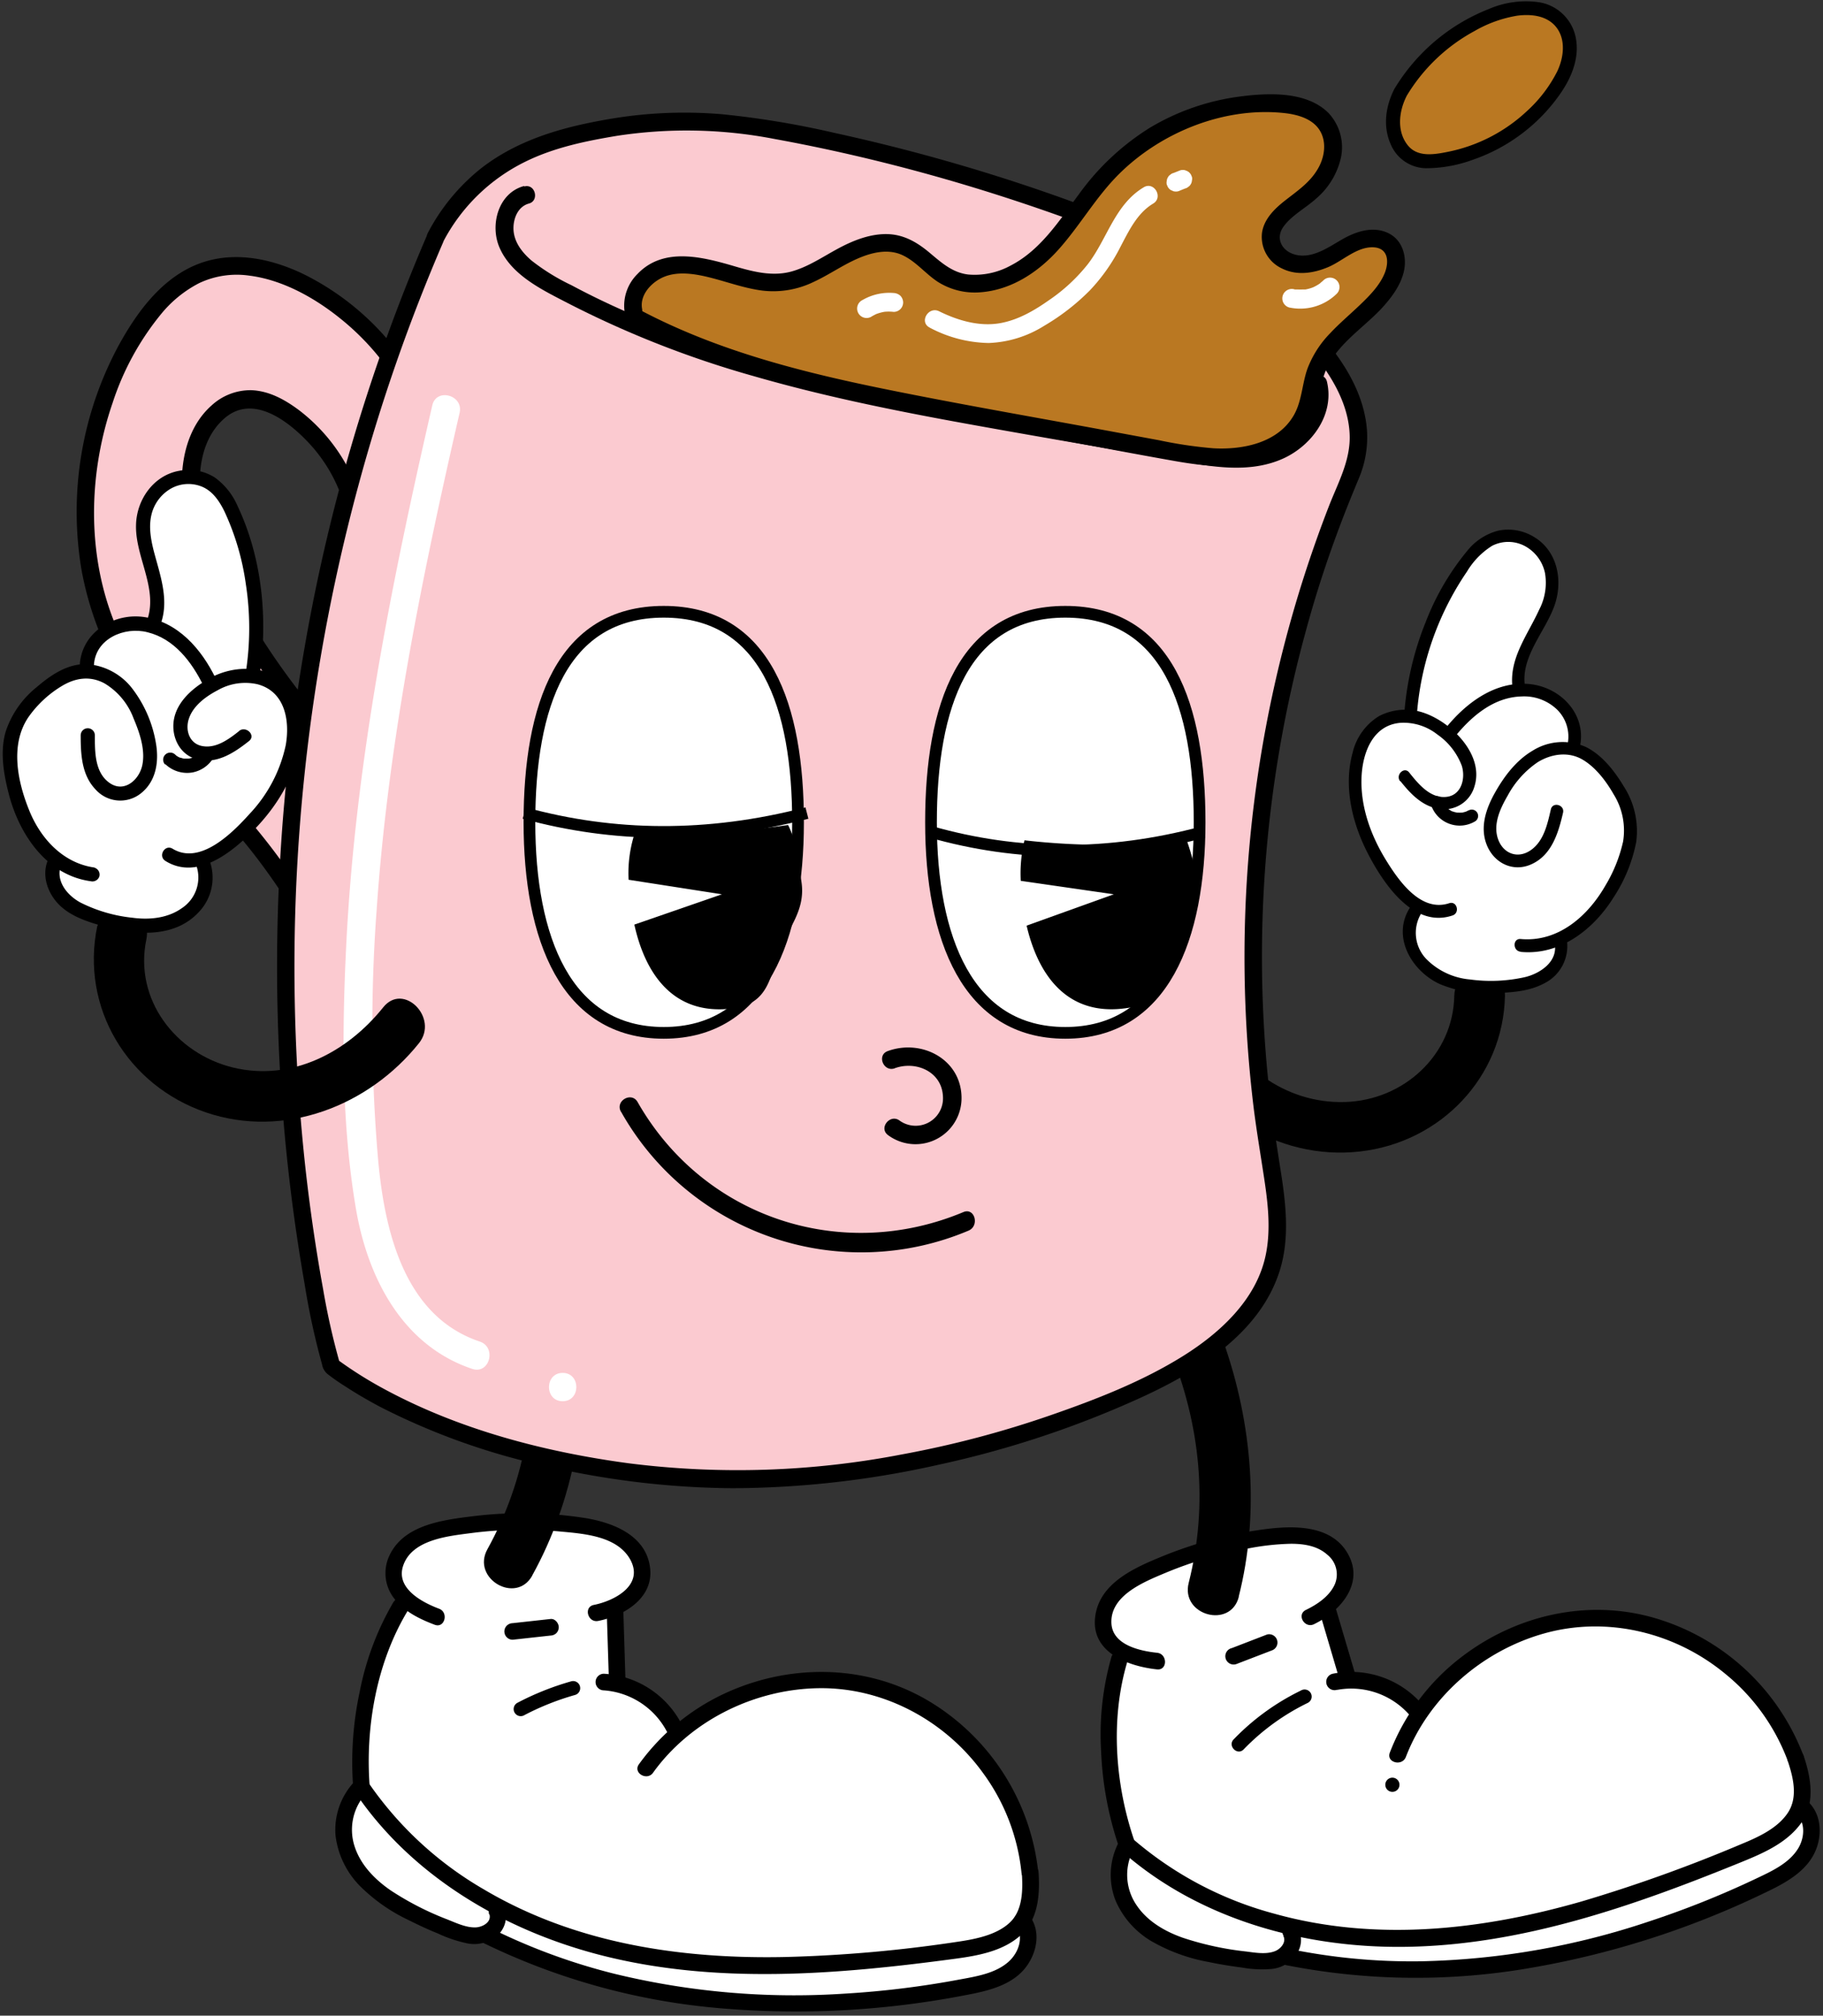 <?xml version="1.0" encoding="UTF-8" standalone="no"?><svg xmlns="http://www.w3.org/2000/svg" xmlns:xlink="http://www.w3.org/1999/xlink" data-name="Layer 1" fill="#000000" height="426.8" preserveAspectRatio="xMidYMid meet" version="1" viewBox="57.1 49.3 386.1 426.8" width="386.1" zoomAndPan="magnify"><rect x="57.1" y="49.3" width="386.1" height="426.8" fill="#333333" stroke="none"/><g id="change1_1"><path d="M148,140.54a54.53,54.53,0,0,0-26.26-30.87c-6.22-3.24-13.51-5.26-20.24-3.32-6.22,1.79-11.08,6.71-14.67,12.1A71.65,71.65,0,0,0,75.49,164.3c.94,10.95,4.43,20,10.08,29.4,4.59,7.65,8.59,15.8,14.93,22.06a136.2,136.2,0,0,1,22.57,29.32c1.57,2.75,3.31,5.77,6.3,6.77,4.85,1.61,9.55-3.14,11.36-7.92a26.7,26.7,0,0,0,.1-18.42c-2.78-7.6-8.83-13.44-14.24-19.45A157.2,157.2,0,0,1,105,175.35c-4.66-8.65-8.58-18.34-7.15-28,.94-6.35,5.29-13,11.7-13.34,3.36-.17,6.56,1.45,9.29,3.43a35.32,35.32,0,0,1,12.29,16.28c1.47,4,2.53,8.72,6.23,10.85,4.45,2.55,10.42-.44,12.9-4.93s2.41-9.89,2.28-15Z" fill="#fbcad0"/></g><g id="change2_1"><path d="M149.85,140a56.41,56.41,0,0,0-28.3-32.58c-7.45-3.62-16.07-5.29-23.84-1.64-6.93,3.26-11.74,9.9-15.35,16.43a74.18,74.18,0,0,0-8,47.73,69.09,69.09,0,0,0,8.28,22.38c4,7.11,8,14.51,13.11,20.89,2.6,3.24,5.71,6,8.5,9.09s5.5,6.32,8,9.67,4.87,6.83,7.07,10.41c1.91,3.12,3.49,6.87,6.3,9.33a8.65,8.65,0,0,0,10,1.16c3.3-1.74,5.62-5.07,6.93-8.48a28.74,28.74,0,0,0-1.95-23.94c-3.85-7-9.89-12.46-15-18.45a153.8,153.8,0,0,1-15-20.64c-4.43-7.29-8.73-15-10.5-23.46-1.43-6.79-1-15.41,4.74-20.19,6.24-5.15,14,1.28,18.23,6a32.7,32.7,0,0,1,5.87,9.45c1.29,3.21,2,6.76,4,9.65a9.62,9.62,0,0,0,8.64,4.41,13,13,0,0,0,8.78-4.68c2.56-3.07,3.55-7,3.89-10.94a56.69,56.69,0,0,0,.13-6.25,3.27,3.27,0,0,0-1.24-2.79l-3.8-3.43c-1.79-1.61-4.45,1-2.65,2.65l4.46,4-.55-1.33c.17,6.45.32,15.13-6.59,18.3a6.1,6.1,0,0,1-7.27-1.18c-2.08-2.25-2.79-5.55-3.8-8.35a37.42,37.42,0,0,0-12.42-17c-3-2.26-6.4-4.16-10.2-4.3a12.18,12.18,0,0,0-8.43,3.25c-5.18,4.6-6.71,12.06-6.17,18.69.67,8.07,4,15.63,7.81,22.68a157.14,157.14,0,0,0,12.71,19.77c4.65,6.16,9.91,11.71,15,17.52,4.85,5.56,8.95,11.85,9.28,19.44a23.06,23.06,0,0,1-1.94,10.78c-1.26,2.62-3.62,5.73-6.75,6.07-3.29.36-5.26-2.89-6.68-5.33-1.94-3.33-3.92-6.61-6.08-9.79a139.75,139.75,0,0,0-14.6-18,80.82,80.82,0,0,1-7.61-8.52c-2.22-3.09-4.17-6.37-6.08-9.67C87,192.4,83,186,80.5,178.88c-5-14.16-4.41-30.17.45-44.28a58,58,0,0,1,10.43-19,25.46,25.46,0,0,1,7.88-6.34,18.65,18.65,0,0,1,10.62-1.6c7.09.89,13.91,4.72,19.39,9.16A53.59,53.59,0,0,1,142.21,132a51.59,51.59,0,0,1,4,9C147,143.31,150.62,142.33,149.85,140Z"/></g><g id="change2_2"><path d="M365.11,260.16c-.25,12.57-10.75,22.11-23.12,22.48-13.06.39-23.48-8.11-28.91-19.46-3-6.22-12.23-.78-9.26,5.42,7.49,15.65,23.68,26.54,41.37,24.51,17-1.94,30.29-15.69,30.65-32.95.14-6.9-10.59-6.9-10.73,0Z"/></g><g id="change3_1"><path d="M355.49,199.84c1.61-3.35,1.25-8.13,3-13.36,1.14-3.32,6.62-16.14,10.52-19.94a13,13,0,0,1,9.85-3.48c2.14,0,5.82,4.8,6.74,7.35.72,2-7.36,22.53-7.06,24.64h.05a13.4,13.4,0,0,1,6.68,1.71,10.59,10.59,0,0,1,4.54,5.13,19.13,19.13,0,0,1,1,6.26l.42,0a18.36,18.36,0,0,1,11.15,14.65c.46,5.16-1.31,10.34-4.12,14.69a52.5,52.5,0,0,1-10.58,11.3l0,.1a7.11,7.11,0,0,1-1.83,6,11.07,11.07,0,0,1-5.64,3.16,25.4,25.4,0,0,1-6.52.52,29.41,29.41,0,0,1-9.86-1.6,13.73,13.73,0,0,1-7.48-6.34,9,9,0,0,1,.68-9.49l-.26-.25a84.46,84.46,0,0,1-9.08-13.38c-2.44-4.81-4-10.23-3.47-15.6a15.06,15.06,0,0,1,2.48-7.28,9.34,9.34,0,0,1,6.4-4Z" fill="#ffffff"/></g><g id="change2_3"><path d="M353.7,214.7c2.2,2.76,4.78,5.49,8.49,5.91a6.66,6.66,0,0,0,7.18-4.76c2.12-6.63-4.68-13.4-10.37-15.49a12.08,12.08,0,0,0-9.81.56,12.4,12.4,0,0,0-5.64,7.88c-1.92,7.06-.07,14.73,3.19,21.09s9.67,16.07,18,13.25c1.63-.55.93-3.14-.71-2.59-6.05,2-10.74-4.83-13.43-9.2-3.13-5.1-5.28-11-5.15-17,.1-5.28,2.2-11.53,8.3-12a11.55,11.55,0,0,1,7.78,2.48,14.09,14.09,0,0,1,5.17,6.62c.8,2.58,0,6.14-3.14,6.57-3.48.47-6.09-2.75-8-5.15-1.07-1.35-3,.56-1.89,1.89Z"/></g><g id="change2_4"><path d="M365.31,205.2c3.52-4.3,8.17-8.26,14-8.43a10.06,10.06,0,0,1,7.41,2.63,8,8,0,0,1,2.48,6.95c-.31,1.69,2.28,2.41,2.58.71,1.21-6.76-4.33-12.32-10.81-12.92-7.15-.65-13.26,3.91-17.55,9.16-1.09,1.33.8,3.23,1.89,1.9Z"/></g><g id="change2_5"><path d="M368.07,220.91l-.48.25c-.13.07.17,0-.06,0l-.23.08-.52.13c-.12,0-.25,0,0,0l-.24,0a4.73,4.73,0,0,1-.53,0l-.3,0c-.14,0-.12,0,0,0l-.58-.13-.22-.07-.15-.06-.09,0-.24-.13c-.14-.08-.27-.17-.4-.26l-.08-.06-.12-.1-.34-.34a1.07,1.07,0,0,1-.14-.16c-.09-.1-.13-.17,0,0l-.27-.4-.23-.43c-.06-.13,0-.08,0,0,0-.1-.07-.2-.11-.3a1.34,1.34,0,1,0-2.58.71,6.38,6.38,0,0,0,9.33,3.59,1.34,1.34,0,0,0-1.35-2.32Z"/></g><g id="change2_6"><path d="M379.25,250.86c8.32.76,15.41-4.81,19.59-11.54a32.76,32.76,0,0,0,4.8-11.74A17.49,17.49,0,0,0,401,215.8c-1.92-3.2-4.59-6.64-8-8.32a12,12,0,0,0-11.35.8c-3.46,2.05-6,5.43-7.94,8.89s-3.23,7.39-1.68,11.14,5.53,5.74,9.39,4c4.34-1.94,5.74-6.67,6.72-10.92.39-1.68-2.19-2.39-2.58-.71-.72,3.11-1.49,6.78-4.33,8.69-2.69,1.81-5.69.7-6.81-2.28-1.2-3.19.42-6.61,2-9.33a20,20,0,0,1,6.37-7.08c2.88-1.77,6.5-2.3,9.5-.53,2.78,1.63,5,4.59,6.57,7.34a14.49,14.49,0,0,1,2,10,31.29,31.29,0,0,1-3.77,9.36c-3.7,6.45-10,12-17.92,11.28-1.72-.15-1.71,2.53,0,2.69Z"/></g><g id="change2_7"><path d="M386.39,249.22c.63,3.8-3.24,6.28-6.4,7a33,33,0,0,1-11.59.47,14.77,14.77,0,0,1-9.26-4.37,8,8,0,0,1-1.12-9.47c.93-1.46-1.39-2.81-2.31-1.35-3.93,6.16.39,13.46,6.36,16.18a25.51,25.51,0,0,0,11.17,1.89c3.67-.08,7.61-.28,10.91-2.05a8.81,8.81,0,0,0,4.82-9.05c-.28-1.7-2.86-1-2.58.71Z"/></g><g id="change2_8"><path d="M380.07,194.58c-.94-6.23,4.33-11.56,6.27-17.09C388.17,172.25,387,166,382,163a10.47,10.47,0,0,0-7.53-1.35,12.34,12.34,0,0,0-6.57,4.23A54.23,54.23,0,0,0,359.06,181a64.71,64.71,0,0,0-4.55,19.54c-.13,1.72,2.55,1.71,2.68,0a62,62,0,0,1,10.62-30.23,16.25,16.25,0,0,1,5.31-5.44,7.5,7.5,0,0,1,6.84,0,8.47,8.47,0,0,1,4.36,5.77,12.28,12.28,0,0,1-1.24,7.77c-2.5,5.49-6.56,10.47-5.59,16.87.26,1.7,2.84,1,2.58-.71Z"/></g><g id="change3_2"><path d="M385,463.68a150.11,150.11,0,0,1-54.9.38l-.07.1c-7.77,1.14-15.61-1-23-3.52-4-1.37-8.27-3.05-10.62-6.58-2.58-3.87-2.21-9-.87-13.48l.23-.47a65,65,0,0,1-.89-41.51l-.44-.22a6.23,6.23,0,0,1-3.67-6.12,9.71,9.71,0,0,1,3.49-6.57,23,23,0,0,1,6.58-3.79,111.53,111.53,0,0,1,23.76-6.59c3.45-.6,7.06-1.11,10.42-.11s6.4,3.92,6.42,7.43c0,2.65-1.67,5.05-3.72,6.75l.37.6,3.5,13a4.35,4.35,0,0,0,.66,1.58c.73.92,2,1.08,3.18,1.25a24.21,24.21,0,0,1,11.78,5.28l.69.34a44.61,44.61,0,0,1,81.43,20.73l.49.26a11.87,11.87,0,0,1-2.49,12.24c-2.06,2.14-4.85,3.4-7.58,4.56a262.79,262.79,0,0,1-43.84,14.25Z" fill="#ffffff"/></g><g id="change2_9"><path d="M335.4,393.21c5.3-2.57,10.53-8.25,7.42-14.44-3.35-6.69-11.71-6.48-18-5.65a86.6,86.6,0,0,0-21.27,5.61c-6,2.45-13.73,5.71-14.52,13.11s7.08,10.31,13.13,10.94c2.25.23,2.23-3.29,0-3.52-3.66-.38-9.46-1.65-9.67-6.26-.28-5.89,6.94-8.76,11.36-10.62a84.67,84.67,0,0,1,17.59-5.2,53.16,53.16,0,0,1,9.07-1c2.7,0,5.57.42,7.66,2.28a5.34,5.34,0,0,1,1.6,6.38c-1.17,2.52-3.7,4.19-6.11,5.36-2,1-.26,4,1.77,3Z"/></g><g id="change2_10"><path d="M325.49,395.38,318,398.27a1.76,1.76,0,1,0,.93,3.39l7.52-2.89a1.76,1.76,0,0,0-.93-3.39Z"/></g><g id="change2_11"><path d="M336.62,390.77l4.05,13.72c.64,2.17,4,1.24,3.39-.93L340,389.83c-.64-2.17-4-1.24-3.39.94Z"/></g><g id="change2_12"><path d="M292.48,400.19a60,60,0,0,0-2.16,20.19,71.7,71.7,0,0,0,3.79,20.05c.75,2.12,4.15,1.21,3.39-.93-4.21-12-5.32-26.08-1.63-38.38.66-2.17-2.74-3.1-3.39-.93Z"/></g><g id="change2_13"><path d="M340.3,407.12a16.41,16.41,0,0,1,15.94,6.06,1.77,1.77,0,0,0,2.49,0,1.79,1.79,0,0,0,0-2.48,19.86,19.86,0,0,0-19.36-7,1.76,1.76,0,1,0,.93,3.39Z"/></g><g id="change2_14"><path d="M439.07,421.07A48.15,48.15,0,0,0,407.87,392c-14.44-4.33-29.93-.72-41.69,8.51a46.49,46.49,0,0,0-14.72,19.88c-.81,2.11,2.58,3,3.39.94,4.9-12.77,16.37-22.6,29.47-26.21,13.26-3.65,27.55-.15,38.12,8.55A43.17,43.17,0,0,1,435.68,422c.77,2.11,4.17,1.2,3.39-.93Z"/></g><g id="change2_15"><path d="M435.68,422c1.19,3.54,2.28,7.79.09,11.12s-6.34,5.2-9.91,6.67A320,320,0,0,1,392,451.94c-21.16,6.06-43.54,8.56-65,2.57a75.72,75.72,0,0,1-29.91-15.79c-1.69-1.49-4.18,1-2.48,2.49,16.25,14.38,38.4,20.55,59.81,20.32,24.87-.25,48.87-8.73,71.63-18,4.71-1.92,9.69-4.11,12.68-8.43,2.87-4.16,1.88-9.53.38-14-.71-2.13-4.11-1.22-3.39.93Z"/></g><g id="change2_16"><path d="M328.86,459.15c.78,1.31-.47,2.78-1.67,3.27-1.9.77-4.24.34-6.21.09a64.47,64.47,0,0,1-13.32-2.89c-3.73-1.31-7.43-3.41-9.71-6.72a11.39,11.39,0,0,1-1-11.55c1-2-2-3.81-3-1.78a14.9,14.9,0,0,0-.57,12.19,18.53,18.53,0,0,0,7.5,8.52,37.65,37.65,0,0,0,12.22,4.46c2.3.49,4.63.86,7,1.17a24.34,24.34,0,0,0,6.26.31,7.27,7.27,0,0,0,5.33-3.12,5.36,5.36,0,0,0,.25-5.72c-1.15-1.94-4.19-.18-3,1.77Z"/></g><g id="change2_17"><path d="M437.21,433c2.33,1.89,2.19,5.31.71,7.72-1.9,3.09-5.52,4.76-8.68,6.26a194.77,194.77,0,0,1-23,9.21,161.71,161.71,0,0,1-48.34,8.4A129.21,129.21,0,0,1,330.33,462c-2.2-.46-3.15,2.93-.93,3.39a142.08,142.08,0,0,0,52.37.51,186.52,186.52,0,0,0,50.17-16.33c3.87-1.88,8-4.33,9.71-8.47,1.47-3.5,1.16-8.06-1.95-10.59-1.74-1.42-4.25,1.06-2.49,2.49Z"/></g><g id="change2_18"><path d="M319.45,387.39c8.85-34.85-5.93-76.38-34.66-98.27-5.64-4.3-11.14,5.27-5.57,9.51,11.68,8.9,20.21,23,25.64,36.42,6.46,16,8.21,32.68,4,49.41-1.75,6.88,8.88,9.81,10.62,2.93Z"/></g><g id="change3_3"><path d="M213.94,473.26a150,150,0,0,1-53.21-13.55l-.09.08c-7.8-.86-14.84-4.93-21.39-9.25-3.54-2.33-7.23-5-8.61-9.05-1.51-4.4.16-9.29,2.58-13.26l.34-.39a65.13,65.13,0,0,1,9.66-40.38l-.37-.33a6.23,6.23,0,0,1-2-6.85,9.71,9.71,0,0,1,5-5.47,23.4,23.4,0,0,1,7.33-2,111.62,111.62,0,0,1,24.65-.35c3.5.29,7.11.72,10.11,2.53s5.2,5.42,4.33,8.81c-.66,2.57-2.9,4.47-5.31,5.59l.21.68.09,13.43a4.2,4.2,0,0,0,.24,1.7c.47,1.07,1.69,1.55,2.76,2a24.4,24.4,0,0,1,10.06,8.09l.58.51a44.6,44.6,0,0,1,73.51,40.69l.41.38a11.87,11.87,0,0,1-5.51,11.21c-2.54,1.55-5.55,2.06-8.49,2.49a262.39,262.39,0,0,1-46,2.67Z" fill="#ffffff"/></g><g id="change2_19"><path d="M183.8,392.52c5.37-1.06,11.66-4.74,11-11.07-.75-7.18-8.17-9.9-14.32-10.8a86.13,86.13,0,0,0-23.13-.31c-6.37.79-14.78,1.78-17.81,8.42a8.69,8.69,0,0,0,1.28,9.29c2.12,2.6,5.28,4.12,8.35,5.28,2.12.8,3-2.6.94-3.39-3.65-1.37-9.24-4.34-7.62-9.12,1.86-5.53,9.53-6.27,14.38-6.9a84.61,84.61,0,0,1,18.82-.34c5.05.47,12.09.94,14.88,5.92,3,5.43-3.3,8.76-7.7,9.63-2.22.44-1.28,3.83.93,3.39Z"/></g><g id="change2_20"><path d="M173.69,392.11l-8,.88a1.89,1.89,0,0,0-1.24.51,1.75,1.75,0,0,0,1.24,3l8-.88a1.92,1.92,0,0,0,1.24-.51,1.82,1.82,0,0,0,.51-1.25c0-.86-.78-1.86-1.75-1.75Z"/></g><g id="change2_21"><path d="M185.6,390.44l.45,14.3c.07,2.26,3.58,2.27,3.51,0l-.44-14.3c-.07-2.26-3.59-2.27-3.52,0Z"/></g><g id="change2_22"><path d="M140.52,388.38a60.24,60.24,0,0,0-7.21,19,71.38,71.38,0,0,0-1.41,20.36c.18,2.24,3.7,2.26,3.51,0-1-12.7,1.46-26.59,8.15-37.55,1.18-1.94-1.86-3.71-3-1.78Z"/></g><g id="change2_23"><path d="M185,407.22a16.42,16.42,0,0,1,13.9,9.9,1.77,1.77,0,0,0,2.41.63,1.8,1.8,0,0,0,.63-2.4A19.85,19.85,0,0,0,185,403.7a1.76,1.76,0,1,0,0,3.52Z"/></g><g id="change2_24"><path d="M277,445.77a48.17,48.17,0,0,0-22.72-36c-12.88-7.9-28.82-8.35-42.56-2.4a46.71,46.71,0,0,0-19.3,15.5c-1.32,1.84,1.73,3.6,3,1.78,8-11.12,21.6-17.74,35.21-17.89s26.63,6.85,34.64,17.92a43.14,43.14,0,0,1,8.17,21.1c.21,2.23,3.73,2.25,3.52,0Z"/></g><g id="change2_25"><path d="M273.51,445.77c.24,3.54.25,7.89-2.43,10.51s-7,3.54-10.68,4.1a292.11,292.11,0,0,1-37,3.3c-22.13.47-44.52-2.88-63.81-14.31a75.5,75.5,0,0,1-24.42-22.55c-1.25-1.87-4.3-.11-3,1.78,11.87,17.72,31.27,29.21,51.64,34.55,24.7,6.47,50.82,4.23,75.81.87,4.84-.66,10.14-1.65,13.84-5.12,3.55-3.32,3.91-8.57,3.6-13.13-.15-2.25-3.67-2.26-3.52,0Z"/></g><g id="change2_26"><path d="M160.76,454.64c.48,1.7-1.51,2.72-2.91,2.77-2,.08-4.12-.93-6-1.68a62.59,62.59,0,0,1-12-6.15c-3.27-2.25-6.28-5.28-7.58-9.12a11.38,11.38,0,0,1,2.1-11.12c1.47-1.7-1-4.2-2.49-2.48a14.91,14.91,0,0,0-3.72,11.07,18.38,18.38,0,0,0,5.16,10.7,36.86,36.86,0,0,0,10.27,7.21c2,1,4.1,2,6.19,2.83a28.25,28.25,0,0,0,6.23,2.11,7.52,7.52,0,0,0,6.2-1.46,5.4,5.4,0,0,0,1.87-5.61c-.62-2.17-4-1.25-3.39.93Z"/></g><g id="change2_27"><path d="M272.2,456.83c1.85,2.54.67,5.93-1.51,7.87-2.79,2.47-6.85,3.1-10.38,3.75a194.25,194.25,0,0,1-24.52,3,161.11,161.11,0,0,1-48.49-4.2,129.11,129.11,0,0,1-25.83-9.44c-2-1-3.81,2-1.78,3a141.59,141.59,0,0,0,50.08,13.73,188.29,188.29,0,0,0,52.33-2.88c4.27-.81,9.11-2,12-5.48,2.53-3.05,3.6-7.74,1.11-11.14-1.32-1.81-4.37-.06-3,1.77Z"/></g><g id="change2_28"><path d="M169.84,382.86c17.42-31.46,13.64-75.41-8.61-103.86-4.37-5.58-12.11,2.26-7.79,7.79,9.18,11.74,13.93,27.93,15.67,42.55,2,16.81-.56,33.11-8.78,48-3.44,6.21,6.08,11.77,9.51,5.56Z"/></g><g id="change1_2"><path d="M149.32,99.59c9.47-18,26-21.41,38.24-23.43,11.23-1.86,22.56-1.37,34.74.88a397,397,0,0,1,82.27,25c10.24,4.33,20.54,9.21,28.43,17s15,19,10.29,30.65a261.41,261.41,0,0,0-17.51,143.4c1.48,9.12,3.37,18.86-.39,27.3-4.32,9.69-14.13,16.78-23.67,21.42A213.52,213.52,0,0,1,219,362.45c-29.26,1.26-68.85-6.88-91.69-23.89l-1.39-4.72A390.3,390.3,0,0,1,149.32,99.59Z" fill="#fbcad0"/></g><g id="change2_29"><path d="M150.94,100.54a39,39,0,0,1,17.42-17c6.08-3,12.78-4.38,19.41-5.48A97.62,97.62,0,0,1,221,78.7c11,2,22,4.54,32.83,7.54s21.66,6.52,32.27,10.44c10,3.72,20.14,7.59,29.64,12.53,8.92,4.64,17.23,10.8,22.73,19.37,2.54,3.95,4.43,8.45,4.49,13.2.06,5.22-2.52,9.87-4.37,14.61a263.75,263.75,0,0,0-16,127.25c.65,5.27,1.56,10.5,2.34,15.75s1.32,10.62.21,15.8c-2,9.36-9.69,16.38-17.51,21.26-8.66,5.4-18.48,9.21-28.1,12.54a214,214,0,0,1-31.4,8.27,183.52,183.52,0,0,1-57.8,1.89c-17.89-2.4-36.05-7.15-52-15.81a85,85,0,0,1-10.09-6.4l.86,1.12a149.15,149.15,0,0,1-3.57-15.8q-2.2-12.12-3.6-24.37a390.4,390.4,0,0,1,11-145.51,379.94,379.94,0,0,1,18.05-51.84c.94-2.19-2.29-4.11-3.24-1.89a388.36,388.36,0,0,0-26,87,394.51,394.51,0,0,0-5.32,90.73,388,388,0,0,0,5.2,44.82,153.25,153.25,0,0,0,3.69,17,3.39,3.39,0,0,0,1.11,2,41,41,0,0,0,3.77,2.63c2.45,1.61,5,3.08,7.58,4.44A145.07,145.07,0,0,0,173.94,360a181.13,181.13,0,0,0,38.26,4.42,201.81,201.81,0,0,0,43.8-5,210.59,210.59,0,0,0,43-14.31c11.84-5.45,24.87-13.45,29.09-26.61,2.28-7.1,1.3-14.73.15-21.94-1.18-7.49-2.28-14.95-2.92-22.51a260.41,260.41,0,0,1,8.31-91q3-11.1,7.06-21.9c1.32-3.56,2.76-7.08,4.22-10.6a22.29,22.29,0,0,0,1.7-10.23c-.54-6.87-4-13-8.26-18.26a60.87,60.87,0,0,0-16.46-13.81A155.07,155.07,0,0,0,302.09,99Q291.16,94.43,280,90.51a391.79,391.79,0,0,0-46.08-13.05,188.07,188.07,0,0,0-23.68-3.95,93.87,93.87,0,0,0-23.14.84c-9.95,1.63-19.85,4.21-28,10.51a42.69,42.69,0,0,0-11.4,13.79C146.56,100.77,149.8,102.67,150.94,100.54Z"/></g><g id="change2_30"><path d="M168.08,88.69c-5.46,1.47-7.25,8.24-5.2,13,2.53,5.9,9.09,9,14.45,11.78A210.77,210.77,0,0,0,216.93,129c13.89,4,28,6.92,42.24,9.54,15,2.75,30,5.28,45,7.89,7.94,1.39,16.75,3.44,24.48.06,6.23-2.72,11.15-9.39,9.49-16.37-.56-2.35-4.18-1.35-3.62,1,1.25,5.24-3.06,10.19-7.65,12.08-6.36,2.63-13.74,1-20.24-.13-14-2.44-28-4.83-42-7.35-26-4.69-52.35-10.17-76.58-21.15q-5.06-2.28-9.94-4.89a44.52,44.52,0,0,1-8.46-5.23c-2.11-1.82-3.87-4.15-3.8-7,.05-2.15,1.07-4.46,3.29-5.06s1.34-4.24-1-3.61Z"/></g><g id="change4_1"><path d="M191.31,115.35c-1-4.16,2.57-8.35,6.7-9.49s8.53-.07,12.65,1.15,8.35,2.58,12.6,2c4.48-.62,8.34-3.33,12.33-5.48s8.76-3.77,13-2.09c3.36,1.35,5.63,4.55,8.78,6.34,6.29,3.59,14.51.67,19.87-4.2s8.89-11.4,13.7-16.82a47,47,0,0,1,36.45-15.51c4,.15,8.36,1.09,10.63,4.35a9.4,9.4,0,0,1,.6,8.86,17.59,17.59,0,0,1-5.87,7c-3,2.27-6.85,4.8-6.54,8.56.23,2.79,3,4.89,5.78,5.18s5.54-.84,8-2.24a26.5,26.5,0,0,1,5.71-2.91c2.06-.58,4.53-.35,6,1.23,1.94,2.12,1.2,5.56-.26,8-4.06,6.87-12.5,10.68-15.38,18.12-1.21,3.12-1.3,6.61-2.68,9.65-2.25,5-7.64,7.93-13,8.75s-10.88-.18-16.24-1.18l-43-7.94c-24-4.42-48.38-9-69.88-20.47" fill="#ba7822"/></g><g id="change2_31"><path d="M193.12,114.85c-.6-2.79,1.52-5.31,3.84-6.56,3.18-1.72,7.18-1.06,10.52-.22,3.7.93,7.27,2.27,11.07,2.76A19.56,19.56,0,0,0,229.41,109c3.11-1.43,5.93-3.42,9.05-4.82s6.71-2.32,9.85-.82c2.82,1.34,4.83,3.93,7.42,5.62a14.61,14.61,0,0,0,9,2.21c6.55-.48,12.23-4.24,16.51-9,4.61-5.14,8-11.24,12.94-16.12,9-8.88,22.36-14.21,35-12.82,2.71.3,5.87,1.17,7.41,3.62,1.63,2.6,1,6-.53,8.43-1.7,2.8-4.41,4.58-6.93,6.57-2.16,1.71-4.31,3.84-4.74,6.68a7.37,7.37,0,0,0,4.25,7.61c3.17,1.57,6.71,1,9.85-.34,3-1.3,5.9-4.19,9.29-4.16s3.57,3.08,2.57,5.53c-1.09,2.64-3.28,4.82-5.31,6.76s-4.24,3.8-6.19,5.88a21.81,21.81,0,0,0-4.84,7.54c-1.16,3.26-1.16,6.92-2.94,9.94-3.41,5.82-10.82,7.26-17,6.91a91.33,91.33,0,0,1-11.48-1.7l-12.21-2.26c-15.4-2.84-30.83-5.51-46.17-8.64-14.4-2.94-28.82-6.49-42.36-12.3q-5-2.14-9.74-4.67c-2.13-1.13-4,2.1-1.89,3.24,13.64,7.24,28.47,11.84,43.47,15.29,15.59,3.58,31.41,6.21,47.14,9.12,8.36,1.54,16.72,3.15,25.09,4.62,7.37,1.3,15.24,2.06,22.05-1.69a16.3,16.3,0,0,0,6.72-6.67c1.71-3.35,1.74-7.15,3.12-10.6,2.2-5.52,7.74-9,11.68-13.12,2.14-2.28,4.24-5,4.94-8.07s-.24-6.75-3.48-8.19-6.77-.23-9.72,1.48-6.39,4.15-9.95,3.12c-2.73-.79-4.08-3.43-2.38-5.84s4.68-3.95,6.89-5.94a16,16,0,0,0,5.3-8.67,10.61,10.61,0,0,0-2.66-9.54c-4.62-4.57-12.62-4.24-18.57-3.47a49.53,49.53,0,0,0-19.19,6.61,53,53,0,0,0-15.09,14.14c-4.16,5.57-8.08,11.79-14.45,15.07a15.83,15.83,0,0,1-8.94,1.89c-3.26-.37-5.56-2.39-8-4.44-2.72-2.32-5.63-4.08-9.31-4.12s-7.25,1.42-10.44,3.15-6.17,3.77-9.64,4.75c-4,1.12-8,.11-11.83-1-6.81-2-15.29-4.35-20.89,1.58a9.43,9.43,0,0,0-2.6,8.53c.51,2.36,4.12,1.36,3.62-1Z"/></g><g id="change3_4"><path d="M148.66,135.12c-8.68,37.75-16.37,75.95-18.25,114.72-.89,18.34-1,37.41,2.1,55.56,2.51,14.52,9.84,28.8,24.6,33.75,3.67,1.23,5.24-4.57,1.59-5.79-16-5.35-20.13-23.47-21.5-38.3a330.64,330.64,0,0,1-.34-52.94c2.43-35.61,9.6-70.68,17.58-105.4.87-3.76-4.91-5.36-5.78-1.6Z" fill="#ffffff"/></g><g id="change3_5"><path d="M176.27,346c3.86,0,3.86-6,0-6s-3.87,6,0,6Z" fill="#ffffff"/></g><g id="change2_32"><path d="M77.71,245.35c-3.62,17.27,6.39,33.83,23,39.49s34.52-1.39,45.12-14.65c4.27-5.33-3.27-13-7.58-7.58-7.62,9.52-19.39,15.72-31.76,12.74-12.18-2.94-21.06-14.44-18.39-27.15,1.41-6.73-8.93-9.61-10.34-2.85Z"/></g><g id="change3_6"><path d="M111.13,191.42c-.81-3.63.62-8.21.07-13.71-.36-3.49-2.8-17.22-5.74-21.8a13,13,0,0,0-8.8-5.62c-2.08-.5-6.75,3.35-8.23,5.63-1.16,1.79,2.07,23.61,1.29,25.6l0,0a13.34,13.34,0,0,0-6.9.15,10.58,10.58,0,0,0-5.58,4,19.08,19.08,0,0,0-2.38,5.87l-.42-.05a18.35,18.35,0,0,0-14.18,11.74c-1.62,4.92-1.07,10.36.68,15.24a53.08,53.08,0,0,0,7.74,13.4v.1a7.14,7.14,0,0,0,.42,6.3,11,11,0,0,0,4.78,4.35,25.08,25.08,0,0,0,6.22,2,29.42,29.42,0,0,0,10,.67,13.74,13.74,0,0,0,8.73-4.48,9,9,0,0,0,1.48-9.39l.31-.19a84.69,84.69,0,0,0,11.88-11c3.47-4.14,6.19-9.07,6.91-14.42a15.07,15.07,0,0,0-.77-7.65,9.33,9.33,0,0,0-5.32-5.34Z" fill="#ffffff"/></g><g id="change2_33"><path d="M107.74,204.1c-2.18,1.72-4.9,3.76-7.87,3.16-2.69-.55-3.57-3.37-2.77-5.77.91-2.78,3.65-4.76,6.13-6.05a11.75,11.75,0,0,1,8.38-1.26c5.87,1.53,6.93,7.72,6,12.94A30.33,30.33,0,0,1,110,221.59c-3.59,4-10.49,11-16.35,7.42-1.64-1-3.15,1.57-1.51,2.59,6.76,4.2,14.18-1.9,18.76-6.59,4.87-5,8.73-11.26,9.73-18.25a16.65,16.65,0,0,0-1.29-10.11,11,11,0,0,0-8.06-5.6,15.89,15.89,0,0,0-10.53,2.32c-3,1.79-6,4.47-6.76,8s.91,7.62,4.72,8.68c4.22,1.17,8-1.36,11.14-3.85,1.51-1.19-.63-3.3-2.13-2.12Z"/></g><g id="change2_34"><path d="M102.78,192.94c-3-6.19-8-12-15.23-13-6.47-.9-13.22,3.34-13.56,10.23-.1,1.93,2.9,1.93,3,0,.28-5.63,6.45-8.25,11.34-7,5.71,1.4,9.39,6.31,11.86,11.33.86,1.74,3.44.22,2.59-1.51Z"/></g><g id="change2_35"><path d="M92.13,211.12a6.69,6.69,0,0,0,5.67,1.75,6.61,6.61,0,0,0,4.49-3.09,1.5,1.5,0,1,0-2.59-1.52l-.13.2s-.21.3-.08.13,0,0-.07.07l-.15.17-.38.36c-.13.11-.07.05,0,0l-.19.14-.45.27-.2.1-.09,0-.14.05-.23.07a4,4,0,0,1-.5.11c-.21.05.26,0,0,0h-.79a1.79,1.79,0,0,1-.24,0c.09,0,.22,0,0,0a4.56,4.56,0,0,1-.53-.13l-.23-.07-.11,0c.19.08-.12-.06-.15-.08l-.22-.11a4.81,4.81,0,0,1-.41-.27c-.31-.21.12.13,0,0a2.29,2.29,0,0,0-.23-.21,1.5,1.5,0,0,0-2.12,2.12Z"/></g><g id="change2_36"><path d="M77.14,233c-6.58-.9-11.34-6-13.78-11.93-2.52-6.13-4.2-14-.28-19.86a23.32,23.32,0,0,1,7-6.58c2.91-1.8,6.09-2.3,9.19-.61a14.58,14.58,0,0,1,6.12,7.4c1.27,3,2.53,6.63,1.85,9.89-.64,3.09-3.78,5.9-6.86,3.82-3.24-2.19-3.19-6.65-3.19-10.13a1.5,1.5,0,0,0-3,0c0,4,.19,8.37,3.14,11.45a7,7,0,0,0,9.58.86c3.28-2.57,3.89-6.78,3.21-10.66a26.11,26.11,0,0,0-4.83-11.32,13.29,13.29,0,0,0-9.76-5.4c-4.11-.15-7.75,2.35-10.72,4.92a20.14,20.14,0,0,0-6.53,9.44c-1.22,4.31-.39,9,.72,13.27,2.22,8.47,8,17.05,17.29,18.33a1.56,1.56,0,0,0,1.85-1,1.52,1.52,0,0,0-1-1.85Z"/></g><g id="change2_37"><path d="M67.23,231.48c-1.3,3.11-.11,6.68,2.08,9.07,2.36,2.57,5.85,3.78,9.11,4.71,6.77,2,15.4,2.93,20.74-2.79a10.55,10.55,0,0,0,2.48-10.5c-.63-1.81-3.53-1-2.89.8a7.78,7.78,0,0,1-3.17,8.85c-3,2.12-6.88,2.49-10.47,2a31.64,31.64,0,0,1-11-3.23c-2.91-1.59-5.41-4.74-4-8.17.74-1.78-2.16-2.55-2.89-.79Z"/></g><g id="change2_38"><path d="M91,181.76c2.09-5.24,0-10.68-1.34-15.81-.68-2.69-1.16-5.56-.32-8.27a8.71,8.71,0,0,1,4.09-5,7.57,7.57,0,0,1,6.66-.24c2.17,1,3.53,3.08,4.55,5.16A54,54,0,0,1,109.17,173a61.12,61.12,0,0,1,0,18.61c-.29,1.89,2.6,2.71,2.89.8,1.84-12,.56-25-4.66-36a14.56,14.56,0,0,0-4.8-6A10.43,10.43,0,0,0,95,149c-5.45,1-9,6.19-9.09,11.5-.18,6.85,4.91,13.72,2.21,20.49-.71,1.8,2.19,2.57,2.89.8Z"/></g><g id="change5_1"><path d="M197.68,268c20.74,0,28.44-20,28.44-44.58s-6.81-44.58-28.44-44.58-28.45,20-28.45,44.58S176.93,268,197.68,268Z" fill="#ffffff" fill-rule="evenodd" stroke="#000000" stroke-miterlimit="2.61" stroke-width="2.48"/></g><g id="change2_39"><path d="M212.56,262.78c7.41-1.06,7.63-6.84,9.74-12.41,1.71-4.52,5.41-8.28,4.56-14.22-.65-4.54-1.09-8.72-2.85-12.16a137,137,0,0,1-20.53,1.46c-4.07,0-8-.15-11.7-.45a27.4,27.4,0,0,0-1.55,10.58L210,238.66l-18.55,6.42c2.52,11.37,9,19.43,21.16,17.7Z" fill-rule="evenodd"/></g><path d="M228,221.46c-21.09,5.47-41,5.18-59.87,0" fill="none" stroke="#000000" stroke-miterlimit="2.61" stroke-width="2.48"/><g id="change5_2"><path d="M282.72,268c20.75,0,28.45-20,28.45-44.58s-6.81-44.58-28.45-44.58-28.44,20-28.44,44.58S262,268,282.72,268Z" fill="#ffffff" fill-rule="evenodd" stroke="#000000" stroke-miterlimit="2.61" stroke-width="2.48"/></g><g id="change2_40"><path d="M295.94,262.73c6.65-1,7.95-5.87,10.21-10.59s5.49-9.54,4.46-16.2a44.57,44.57,0,0,0-2.2-8.78,148.6,148.6,0,0,1-34.33.07,29.63,29.63,0,0,0-.79,8.58L293,238.66l-18.47,6.64c2.66,11.34,9.25,19.31,21.37,17.43Z" fill-rule="evenodd"/></g><path d="M312,225.46c-20.33,5.46-39.51,5.17-57.71,0" fill="none" stroke="#000000" stroke-miterlimit="2.61" stroke-width="2.48"/><g id="change2_41"><path d="M246.6,275.49c4.53-1.64,10,.74,10.21,6a5.8,5.8,0,0,1-9.19,5.08c-2-1.49-4.48,1.58-2.44,3.08a9.75,9.75,0,0,0,15.56-7.48c.26-8.36-8.25-13-15.62-10.31-2.38.86-.89,4.49,1.48,3.64Z"/></g><g id="change2_42"><path d="M188.64,284.71a58.36,58.36,0,0,0,73.58,25.17c2.39-1,1.34-4.94-1.08-3.93-25.9,10.84-55.08,1.14-69-23.3-1.3-2.28-4.82-.23-3.52,2.06Z"/></g><g id="change2_43"><path d="M168.19,412.45a55.91,55.91,0,0,1,10.65-4.24,1.5,1.5,0,1,0-.8-2.89,58.94,58.94,0,0,0-11.36,4.54,1.5,1.5,0,1,0,1.51,2.59Z"/></g><g id="change2_44"><path d="M320.5,419.72a48,48,0,0,1,13.61-9.86,1.5,1.5,0,1,0-1.51-2.59,50.32,50.32,0,0,0-14.22,10.33c-1.34,1.38.78,3.51,2.12,2.12Z"/></g><g id="change2_45"><path d="M352,428.71a1.5,1.5,0,0,0,0-3,1.5,1.5,0,0,0,0,3Z"/></g><g id="change3_7"><path d="M241.83,116.24c.34-.19.69-.36,1-.52l-.48.21a9.31,9.31,0,0,1,2.43-.66l-.53.07a9.48,9.48,0,0,1,2.13,0,2,2,0,0,0,2-2,2.08,2.08,0,0,0-.59-1.42,2.28,2.28,0,0,0-1.41-.58,11.31,11.31,0,0,0-6.61,1.49,2,2,0,1,0,2,3.45Z" fill="#ffffff"/></g><g id="change3_8"><path d="M254,118.67a27.58,27.58,0,0,0,12.49,3.26,23.73,23.73,0,0,0,11.77-3.65,47.2,47.2,0,0,0,9.67-7.5,38.75,38.75,0,0,0,6.49-9.25c1.78-3.37,3.52-7.09,6.91-9.12,2.21-1.32.2-4.78-2-3.45-6.1,3.65-7.71,10.88-11.8,16.23a37,37,0,0,1-8.23,7.65c-3.11,2.19-6.48,4.17-10.28,4.87-4.43.81-9-.52-13-2.49-2.3-1.15-4.33,2.3-2,3.45Z" fill="#ffffff"/></g><g id="change3_9"><path d="M306.67,89.79l1.43-.58a1.53,1.53,0,0,0,.68-.35,1.55,1.55,0,0,0,.52-.56,1.66,1.66,0,0,0,.24-.75,1.56,1.56,0,0,0,0-.8l-.2-.47a2.07,2.07,0,0,0-.72-.72l-.48-.2a1.91,1.91,0,0,0-1.06,0l-1.43.57a1.45,1.45,0,0,0-.68.36,1.38,1.38,0,0,0-.51.56,1.44,1.44,0,0,0-.24.74,1.55,1.55,0,0,0,0,.8l.21.48a1.86,1.86,0,0,0,.71.71l.48.21a2.11,2.11,0,0,0,1.06,0Z" fill="#ffffff"/></g><g id="change3_10"><path d="M330.31,114.44a11.06,11.06,0,0,0,9.9-2.94,2,2,0,0,0-2.83-2.83c-.23.23-.51.42-.74.66a1.36,1.36,0,1,0,.11-.09l-.25.18-.42.26c-.28.17-.58.31-.87.46s.38-.15.13-.06l-.23.09a5.34,5.34,0,0,1-.52.18,8.42,8.42,0,0,1-1,.24l-.25,0c-.27.05.08,0,.17,0l-.5,0a9.19,9.19,0,0,1-1.05,0l-.49,0c-.26,0,.43.07.17,0l-.31,0a2,2,0,1,0-1.06,3.85Z" fill="#ffffff"/></g><g id="change4_2"><path d="M353.71,68.89a38.87,38.87,0,0,1,20.22-16.67c4.61-1.65,10.49-2.09,13.7,1.61a9.25,9.25,0,0,1,1.82,7.58,18.11,18.11,0,0,1-3.35,7.26,35.65,35.65,0,0,1-17.46,13c-3.12,1.06-9.74,2.69-12.59,1-3.79-2.22-5.36-8.1-2.34-13.82" fill="#ba7822"/></g><g id="change2_46"><path d="M355,69.64a37.64,37.64,0,0,1,14.38-13.76,26.75,26.75,0,0,1,9.07-3.26c2.79-.36,6-.08,8,2.14,2.39,2.66,1.88,6.72.44,9.7a29.08,29.08,0,0,1-6.39,8.36,34.34,34.34,0,0,1-16.91,8.66c-2.81.56-6.23,1.12-8.28-1.35-2.46-3-1.93-7.29-.3-10.49.87-1.71-1.71-3.23-2.59-1.51-1.85,3.64-2.48,7.91-.77,11.73a8.24,8.24,0,0,0,7.53,5.06A28.93,28.93,0,0,0,369,83.14a37.36,37.36,0,0,0,10.58-5.66,36.94,36.94,0,0,0,8.26-8.75c2.34-3.49,3.92-7.71,2.89-11.93a9.46,9.46,0,0,0-7.52-7,19.77,19.77,0,0,0-10.81,1.42,40.75,40.75,0,0,0-20,16.95A1.5,1.5,0,0,0,355,69.64Z"/></g></svg>